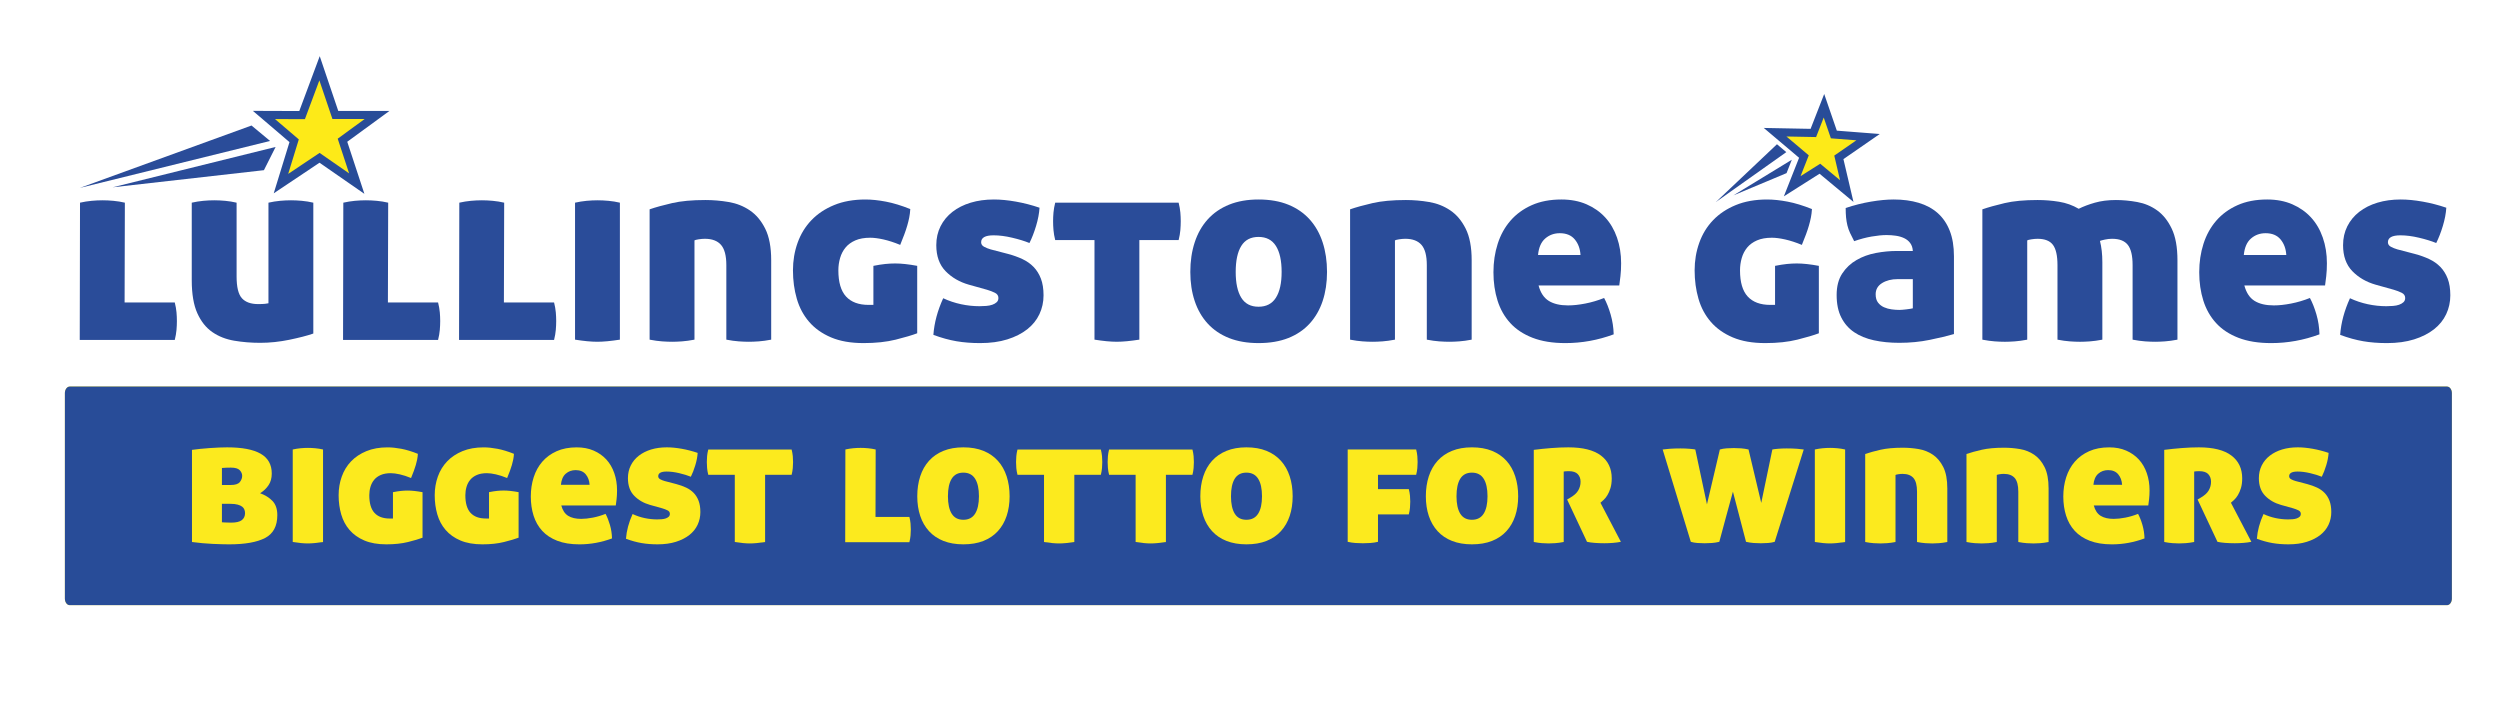 <?xml version="1.0" encoding="utf-8"?>
<!-- Generator: Adobe Illustrator 16.0.0, SVG Export Plug-In . SVG Version: 6.00 Build 0)  -->
<!DOCTYPE svg PUBLIC "-//W3C//DTD SVG 1.1//EN" "http://www.w3.org/Graphics/SVG/1.1/DTD/svg11.dtd">
<svg version="1.1" id="Layer_1" xmlns="http://www.w3.org/2000/svg" xmlns:xlink="http://www.w3.org/1999/xlink" x="0px" y="0px"
	 width="308.25px" height="89px" viewBox="-48.75 0 308.25 89" enable-background="new -48.75 0 308.25 89" xml:space="preserve">
<g>
	<g>
		<path fill="#FDEA18" d="M253.567,73.804c0,0.444-0.269,0.812-0.595,0.812H-40.155c-0.328,0-0.595-0.367-0.595-0.812V48.471
			c0-0.443,0.267-0.807,0.595-0.807h293.127c0.326,0,0.595,0.363,0.595,0.807V73.804z"/>
		<path fill="#284C98" d="M253.567,73.804c0,0.444-0.269,0.812-0.595,0.812H-40.155c-0.328,0-0.595-0.367-0.595-0.812V48.471
			c0-0.443,0.267-0.807,0.595-0.807h293.127c0.326,0,0.595,0.363,0.595,0.807V73.804z"/>
	</g>
</g>
<g>
	<g>
		<path fill="#FCEA1E" d="M-25.078,55.467c0.295-0.044,0.633-0.083,1.017-0.121c0.383-0.038,0.773-0.07,1.172-0.1
			c0.397-0.029,0.785-0.051,1.16-0.066c0.376-0.015,0.703-0.022,0.983-0.022c1.842,0,3.22,0.261,4.133,0.785
			s1.371,1.337,1.371,2.442c0,0.561-0.129,1.035-0.387,1.426c-0.257,0.39-0.607,0.726-1.05,1.005
			c0.619,0.222,1.128,0.539,1.525,0.951c0.398,0.414,0.597,0.995,0.597,1.746c0,1.357-0.501,2.296-1.503,2.818
			c-1.002,0.523-2.483,0.786-4.443,0.786c-0.516,0-1.19-0.02-2.022-0.056c-0.833-0.037-1.684-0.115-2.553-0.232V55.467z
			 M-21.387,59.8h1.083c0.56,0,0.936-0.122,1.127-0.364c0.191-0.244,0.287-0.498,0.287-0.763c0-0.25-0.099-0.483-0.298-0.696
			c-0.199-0.214-0.563-0.32-1.094-0.32c-0.163,0-0.351,0.003-0.563,0.01c-0.214,0.008-0.395,0.019-0.542,0.034V59.8z
			 M-21.387,62.121v2.276c0.044,0,0.163,0.008,0.354,0.022c0.191,0.015,0.449,0.022,0.773,0.022c0.619,0,1.061-0.102,1.326-0.309
			s0.398-0.495,0.398-0.862c0-0.147-0.026-0.292-0.078-0.431c-0.052-0.141-0.144-0.263-0.276-0.366
			c-0.132-0.102-0.317-0.188-0.552-0.254c-0.236-0.066-0.545-0.099-0.928-0.099H-21.387z"/>
		<path fill="#FCEA1E" d="M-8.92,66.829c-0.384,0.059-0.729,0.103-1.039,0.132c-0.31,0.03-0.589,0.044-0.84,0.044
			c-0.25,0-0.53-0.014-0.84-0.044c-0.309-0.029-0.648-0.073-1.017-0.132V55.423c0.324-0.073,0.644-0.124,0.961-0.154
			c0.316-0.029,0.623-0.044,0.917-0.044c0.28,0,0.582,0.015,0.907,0.044c0.324,0.03,0.641,0.082,0.951,0.154V66.829z"/>
		<path fill="#FCEA1E" d="M-1.119,67.117c-1.061,0-1.964-0.159-2.708-0.476c-0.744-0.316-1.352-0.747-1.823-1.293
			c-0.472-0.545-0.814-1.186-1.028-1.923c-0.213-0.736-0.32-1.525-0.32-2.364c0-0.812,0.129-1.578,0.387-2.299
			c0.257-0.722,0.641-1.349,1.149-1.879c0.508-0.53,1.138-0.95,1.89-1.259c0.751-0.31,1.621-0.464,2.608-0.464
			c0.516,0,1.083,0.06,1.702,0.177c0.619,0.118,1.296,0.325,2.034,0.619c-0.015,0.25-0.044,0.486-0.088,0.708
			c-0.044,0.22-0.099,0.446-0.166,0.674c-0.066,0.229-0.147,0.471-0.243,0.729c-0.096,0.258-0.209,0.549-0.342,0.873
			c-0.501-0.206-0.965-0.356-1.392-0.453c-0.428-0.095-0.796-0.144-1.106-0.144c-0.486,0-0.899,0.074-1.238,0.222
			s-0.611,0.346-0.817,0.597c-0.207,0.251-0.357,0.541-0.454,0.873c-0.096,0.332-0.143,0.674-0.143,1.028
			c0,0.986,0.213,1.712,0.641,2.176c0.427,0.464,1.053,0.696,1.879,0.696h0.398v-3.249c0.368-0.075,0.696-0.125,0.983-0.156
			c0.287-0.029,0.563-0.044,0.829-0.044c0.516,0,1.128,0.067,1.835,0.2v5.614c-0.427,0.163-1.024,0.339-1.79,0.531
			C0.79,67.021-0.102,67.117-1.119,67.117z"/>
		<path fill="#FCEA1E" d="M10.729,67.117c-1.061,0-1.963-0.159-2.708-0.476c-0.744-0.316-1.352-0.747-1.823-1.293
			c-0.472-0.545-0.814-1.186-1.028-1.923c-0.214-0.736-0.32-1.525-0.32-2.364c0-0.812,0.129-1.578,0.386-2.299
			c0.258-0.722,0.642-1.349,1.15-1.879c0.508-0.53,1.138-0.95,1.89-1.259c0.751-0.31,1.621-0.464,2.608-0.464
			c0.515,0,1.083,0.06,1.702,0.177c0.619,0.118,1.296,0.325,2.033,0.619c-0.015,0.25-0.044,0.486-0.088,0.708
			c-0.044,0.22-0.099,0.446-0.166,0.674s-0.147,0.471-0.243,0.729c-0.096,0.258-0.209,0.549-0.343,0.873
			c-0.5-0.206-0.965-0.356-1.392-0.453c-0.428-0.095-0.796-0.144-1.105-0.144c-0.486,0-0.899,0.074-1.238,0.222
			s-0.612,0.346-0.818,0.597C9.019,59.41,8.868,59.7,8.772,60.032c-0.096,0.332-0.144,0.674-0.144,1.028
			c0,0.986,0.213,1.712,0.641,2.176c0.427,0.464,1.053,0.696,1.879,0.696h0.397v-3.249c0.369-0.075,0.696-0.125,0.984-0.156
			c0.287-0.029,0.563-0.044,0.829-0.044c0.516,0,1.127,0.067,1.835,0.2v5.614c-0.428,0.163-1.024,0.339-1.791,0.531
			C12.637,67.021,11.746,67.117,10.729,67.117z"/>
		<path fill="#FCEA1E" d="M20.455,62.32c0.162,0.604,0.445,1.032,0.851,1.282c0.405,0.251,0.939,0.375,1.603,0.375
			c0.427,0,0.906-0.051,1.437-0.154c0.53-0.104,1.053-0.258,1.569-0.464c0.206,0.383,0.387,0.84,0.542,1.371
			c0.155,0.531,0.24,1.083,0.254,1.658c-1.312,0.486-2.652,0.73-4.023,0.73c-1.061,0-1.971-0.148-2.729-0.442
			c-0.759-0.294-1.378-0.703-1.857-1.227c-0.479-0.523-0.833-1.146-1.061-1.868c-0.229-0.722-0.342-1.511-0.342-2.365
			c0-0.84,0.118-1.628,0.354-2.366c0.236-0.737,0.589-1.377,1.061-1.923c0.472-0.544,1.061-0.976,1.768-1.293
			c0.708-0.317,1.533-0.475,2.476-0.475c0.781,0,1.477,0.132,2.089,0.398c0.611,0.265,1.131,0.629,1.559,1.093
			c0.427,0.464,0.754,1.025,0.983,1.681c0.229,0.656,0.343,1.366,0.343,2.132c0,0.398-0.019,0.755-0.055,1.072
			c-0.037,0.317-0.07,0.578-0.1,0.785H20.455z M22.223,57.965c-0.472,0-0.877,0.147-1.216,0.442
			c-0.339,0.295-0.538,0.752-0.597,1.371h3.537c-0.029-0.515-0.188-0.947-0.475-1.293C23.184,58.139,22.768,57.965,22.223,57.965z"
			/>
		<path fill="#FCEA1E" d="M34.644,59.689c0.442,0.119,0.843,0.261,1.204,0.431c0.361,0.169,0.671,0.387,0.929,0.652
			s0.46,0.59,0.608,0.973c0.146,0.383,0.22,0.847,0.22,1.393c0,0.559-0.114,1.083-0.342,1.569c-0.229,0.486-0.567,0.907-1.017,1.259
			c-0.45,0.354-1.002,0.634-1.658,0.84s-1.411,0.31-2.266,0.31c-0.707,0-1.362-0.052-1.967-0.156
			c-0.604-0.103-1.245-0.279-1.923-0.53c0.074-1.001,0.346-2.019,0.817-3.05c0.472,0.222,0.965,0.387,1.481,0.498
			c0.516,0.11,1.031,0.165,1.547,0.165c0.177,0,0.361-0.007,0.552-0.022c0.192-0.014,0.361-0.047,0.509-0.099
			c0.146-0.052,0.269-0.122,0.364-0.21s0.144-0.207,0.144-0.354c0-0.191-0.096-0.335-0.288-0.431
			c-0.191-0.096-0.413-0.181-0.663-0.254l-1.503-0.42c-0.781-0.222-1.429-0.597-1.945-1.127s-0.773-1.252-0.773-2.167
			c0-0.574,0.118-1.097,0.353-1.569c0.236-0.471,0.568-0.873,0.995-1.205c0.427-0.331,0.932-0.585,1.514-0.763
			c0.582-0.176,1.227-0.265,1.935-0.265c0.56,0,1.171,0.06,1.834,0.177c0.663,0.118,1.318,0.288,1.967,0.508
			c-0.03,0.472-0.125,0.976-0.288,1.515c-0.162,0.538-0.346,1.013-0.552,1.425c-0.398-0.163-0.877-0.31-1.437-0.442
			s-1.076-0.198-1.547-0.198c-0.693,0-1.039,0.191-1.039,0.574c0,0.163,0.081,0.287,0.243,0.376c0.162,0.088,0.346,0.162,0.552,0.22
			L34.644,59.689z"/>
		<path fill="#FCEA1E" d="M41.85,58.541h-3.271c-0.074-0.295-0.121-0.571-0.144-0.83c-0.022-0.258-0.033-0.504-0.033-0.741
			c0-0.234,0.011-0.478,0.033-0.729c0.022-0.25,0.07-0.522,0.144-0.818h10.278c0.073,0.296,0.121,0.568,0.144,0.818
			c0.022,0.251,0.033,0.495,0.033,0.729c0,0.237-0.011,0.483-0.033,0.741c-0.022,0.259-0.07,0.535-0.144,0.83h-3.271v8.289
			c-0.383,0.059-0.729,0.103-1.039,0.132c-0.31,0.03-0.59,0.044-0.84,0.044s-0.53-0.014-0.84-0.044
			c-0.309-0.029-0.649-0.073-1.017-0.132V58.541z"/>
		<path fill="#FCEA1E" d="M59.2,63.734h4.177c0.074,0.295,0.122,0.568,0.144,0.817c0.022,0.25,0.033,0.494,0.033,0.73
			c0,0.235-0.011,0.483-0.033,0.74c-0.022,0.258-0.07,0.534-0.144,0.829h-7.913l0.022-11.428c0.324-0.073,0.644-0.124,0.961-0.154
			c0.317-0.029,0.622-0.044,0.917-0.044c0.28,0,0.582,0.015,0.907,0.044c0.324,0.03,0.641,0.082,0.95,0.154L59.2,63.734z"/>
		<path fill="#FCEA1E" d="M64.35,61.193c0-0.898,0.121-1.72,0.364-2.465c0.243-0.744,0.604-1.381,1.083-1.912
			c0.479-0.531,1.073-0.939,1.779-1.227c0.708-0.287,1.526-0.431,2.454-0.431c0.943,0,1.769,0.144,2.476,0.431
			c0.708,0.288,1.301,0.696,1.779,1.227c0.479,0.53,0.84,1.167,1.083,1.912c0.243,0.745,0.365,1.567,0.365,2.465
			c0,0.884-0.122,1.691-0.365,2.42c-0.243,0.73-0.604,1.355-1.083,1.879c-0.479,0.523-1.072,0.925-1.779,1.205
			c-0.707,0.28-1.532,0.42-2.476,0.42c-0.928,0-1.746-0.141-2.454-0.42c-0.707-0.279-1.3-0.681-1.779-1.205
			c-0.479-0.523-0.84-1.149-1.083-1.879C64.471,62.884,64.35,62.077,64.35,61.193z M71.954,61.193c0-0.944-0.158-1.666-0.475-2.166
			c-0.317-0.501-0.8-0.752-1.448-0.752c-0.648,0-1.127,0.25-1.437,0.752c-0.31,0.5-0.464,1.222-0.464,2.166
			c0,0.928,0.154,1.643,0.464,2.144c0.31,0.501,0.789,0.752,1.437,0.752c0.648,0,1.131-0.25,1.448-0.752
			C71.795,62.836,71.954,62.121,71.954,61.193z"/>
		<path fill="#FCEA1E" d="M79.977,58.541h-3.271c-0.074-0.295-0.122-0.571-0.144-0.83c-0.022-0.258-0.033-0.504-0.033-0.741
			c0-0.234,0.011-0.478,0.033-0.729c0.022-0.25,0.07-0.522,0.144-0.818h10.278c0.073,0.296,0.121,0.568,0.143,0.818
			c0.022,0.251,0.033,0.495,0.033,0.729c0,0.237-0.011,0.483-0.033,0.741c-0.022,0.259-0.07,0.535-0.143,0.83h-3.271v8.289
			c-0.384,0.059-0.729,0.103-1.039,0.132c-0.31,0.03-0.589,0.044-0.84,0.044c-0.251,0-0.531-0.014-0.84-0.044
			c-0.31-0.029-0.649-0.073-1.017-0.132V58.541z"/>
		<path fill="#FCEA1E" d="M91.271,58.541H88c-0.074-0.295-0.122-0.571-0.144-0.83c-0.022-0.258-0.033-0.504-0.033-0.741
			c0-0.234,0.011-0.478,0.033-0.729c0.022-0.25,0.07-0.522,0.144-0.818h10.278c0.073,0.296,0.122,0.568,0.144,0.818
			c0.022,0.251,0.033,0.495,0.033,0.729c0,0.237-0.011,0.483-0.033,0.741c-0.022,0.259-0.07,0.535-0.144,0.83h-3.271v8.289
			c-0.384,0.059-0.729,0.103-1.039,0.132c-0.31,0.03-0.589,0.044-0.84,0.044c-0.25,0-0.53-0.014-0.839-0.044
			c-0.31-0.029-0.649-0.073-1.017-0.132V58.541z"/>
		<path fill="#FCEA1E" d="M99.251,61.193c0-0.898,0.122-1.72,0.365-2.465c0.243-0.744,0.604-1.381,1.083-1.912
			c0.479-0.531,1.072-0.939,1.779-1.227c0.707-0.287,1.525-0.431,2.454-0.431c0.943,0,1.768,0.144,2.476,0.431
			c0.707,0.288,1.3,0.696,1.779,1.227c0.478,0.53,0.839,1.167,1.083,1.912c0.243,0.745,0.364,1.567,0.364,2.465
			c0,0.884-0.122,1.691-0.364,2.42c-0.244,0.73-0.605,1.355-1.083,1.879c-0.479,0.523-1.072,0.925-1.779,1.205
			c-0.708,0.28-1.533,0.42-2.476,0.42c-0.928,0-1.747-0.141-2.454-0.42c-0.707-0.279-1.301-0.681-1.779-1.205
			c-0.479-0.523-0.84-1.149-1.083-1.879C99.373,62.884,99.251,62.077,99.251,61.193z M106.854,61.193
			c0-0.944-0.158-1.666-0.475-2.166c-0.317-0.501-0.8-0.752-1.448-0.752c-0.648,0-1.127,0.25-1.437,0.752
			c-0.31,0.5-0.464,1.222-0.464,2.166c0,0.928,0.154,1.643,0.464,2.144c0.31,0.501,0.789,0.752,1.437,0.752
			c0.648,0,1.131-0.25,1.448-0.752C106.696,62.836,106.854,62.121,106.854,61.193z"/>
		<path fill="#FCEA1E" d="M121.156,63.425v3.382c-0.31,0.073-0.627,0.122-0.951,0.144c-0.325,0.022-0.626,0.033-0.906,0.033
			c-0.295,0-0.602-0.011-0.917-0.033c-0.318-0.022-0.639-0.071-0.962-0.144V55.423h8.444c0.073,0.296,0.122,0.568,0.144,0.818
			c0.022,0.251,0.033,0.495,0.033,0.729c0,0.237-0.011,0.483-0.033,0.741c-0.022,0.259-0.071,0.535-0.144,0.83h-4.708v1.768h3.801
			c0.073,0.295,0.122,0.568,0.144,0.818c0.022,0.251,0.033,0.493,0.033,0.729c0,0.235-0.01,0.483-0.033,0.74
			c-0.022,0.258-0.07,0.534-0.144,0.829H121.156z"/>
		<path fill="#FCEA1E" d="M127.057,61.193c0-0.898,0.122-1.72,0.364-2.465c0.244-0.744,0.605-1.381,1.083-1.912
			c0.479-0.531,1.072-0.939,1.779-1.227c0.708-0.287,1.526-0.431,2.453-0.431c0.944,0,1.77,0.144,2.477,0.431
			c0.708,0.288,1.301,0.696,1.779,1.227c0.479,0.53,0.84,1.167,1.082,1.912c0.244,0.745,0.366,1.567,0.366,2.465
			c0,0.884-0.122,1.691-0.366,2.42c-0.242,0.73-0.604,1.355-1.082,1.879s-1.071,0.925-1.779,1.205
			c-0.707,0.28-1.532,0.42-2.477,0.42c-0.927,0-1.745-0.141-2.453-0.42c-0.707-0.279-1.3-0.681-1.779-1.205
			c-0.478-0.523-0.839-1.149-1.083-1.879C127.178,62.884,127.057,62.077,127.057,61.193z M134.66,61.193
			c0-0.944-0.158-1.666-0.475-2.166c-0.317-0.501-0.8-0.752-1.449-0.752c-0.647,0-1.127,0.25-1.437,0.752
			c-0.309,0.5-0.463,1.222-0.463,2.166c0,0.928,0.154,1.643,0.463,2.144c0.31,0.501,0.789,0.752,1.437,0.752
			c0.649,0,1.132-0.25,1.449-0.752C134.502,62.836,134.66,62.121,134.66,61.193z"/>
		<path fill="#FCEA1E" d="M140.362,55.467c0.693-0.088,1.411-0.162,2.155-0.221s1.447-0.088,2.111-0.088
			c1.783,0,3.12,0.335,4.012,1.005c0.891,0.671,1.337,1.611,1.337,2.818c0,0.458-0.052,0.855-0.154,1.194
			c-0.104,0.339-0.229,0.63-0.376,0.873c-0.147,0.244-0.302,0.438-0.465,0.586c-0.162,0.147-0.295,0.265-0.398,0.353l2.521,4.819
			c-0.295,0.058-0.622,0.104-0.983,0.132c-0.361,0.029-0.711,0.044-1.051,0.044c-0.411,0-0.81-0.015-1.192-0.044
			c-0.384-0.029-0.7-0.074-0.951-0.132l-2.453-5.216l0.31-0.178c0.516-0.295,0.869-0.607,1.061-0.939
			c0.192-0.332,0.288-0.688,0.288-1.072c0-0.383-0.114-0.696-0.344-0.939c-0.229-0.244-0.593-0.365-1.093-0.365
			c-0.281,0-0.494,0.014-0.642,0.044v8.687c-0.384,0.073-0.729,0.122-1.039,0.144c-0.309,0.022-0.582,0.033-0.817,0.033
			c-0.251,0-0.523-0.011-0.818-0.033s-0.634-0.071-1.017-0.144V55.467z"/>
		<path fill="#FCEA1E" d="M168.411,62.01l1.37-6.587c0.117-0.029,0.347-0.058,0.686-0.088c0.339-0.029,0.699-0.044,1.084-0.044
			c0.484,0,0.917,0.015,1.293,0.044c0.375,0.03,0.644,0.059,0.807,0.088l-3.581,11.384c-0.251,0.073-0.523,0.122-0.818,0.144
			s-0.589,0.033-0.884,0.033s-0.594-0.011-0.896-0.033s-0.615-0.071-0.938-0.144l-1.615-6.188c-0.279,0.986-0.563,2.025-0.851,3.116
			c-0.286,1.091-0.563,2.115-0.828,3.072c-0.311,0.073-0.615,0.122-0.917,0.144c-0.303,0.022-0.602,0.033-0.896,0.033
			s-0.588-0.011-0.883-0.033s-0.567-0.071-0.818-0.144l-3.47-11.384c0.162-0.029,0.445-0.058,0.852-0.088
			c0.404-0.029,0.85-0.044,1.337-0.044c0.383,0,0.754,0.015,1.115,0.044c0.361,0.03,0.6,0.059,0.719,0.088l1.437,6.765l1.591-6.765
			c0.251-0.073,0.527-0.121,0.829-0.143s0.602-0.034,0.896-0.034c0.293,0,0.593,0.012,0.895,0.034s0.608,0.07,0.917,0.143
			L168.411,62.01z"/>
		<path fill="#FCEA1E" d="M178.756,66.829c-0.383,0.059-0.73,0.103-1.039,0.132c-0.31,0.03-0.59,0.044-0.84,0.044
			c-0.251,0-0.53-0.014-0.841-0.044c-0.309-0.029-0.647-0.073-1.017-0.132V55.423c0.325-0.073,0.646-0.124,0.962-0.154
			c0.317-0.029,0.622-0.044,0.917-0.044c0.28,0,0.583,0.015,0.907,0.044c0.323,0.03,0.641,0.082,0.95,0.154V66.829z"/>
		<path fill="#FCEA1E" d="M185.873,55.203c0.647,0,1.297,0.056,1.944,0.166c0.648,0.11,1.234,0.342,1.757,0.696
			c0.523,0.353,0.951,0.861,1.283,1.525c0.331,0.663,0.496,1.539,0.496,2.63v6.609c-0.383,0.073-0.729,0.122-1.039,0.144
			c-0.309,0.022-0.581,0.033-0.816,0.033c-0.251,0-0.53-0.011-0.841-0.033c-0.309-0.022-0.655-0.071-1.038-0.144v-6.211
			c0-0.781-0.147-1.341-0.442-1.681c-0.295-0.339-0.744-0.508-1.348-0.508c-0.163,0-0.336,0.015-0.521,0.044
			c-0.185,0.03-0.298,0.059-0.342,0.089v8.267c-0.383,0.073-0.73,0.122-1.039,0.144c-0.31,0.022-0.583,0.033-0.818,0.033
			c-0.251,0-0.53-0.011-0.839-0.033c-0.31-0.022-0.657-0.071-1.04-0.144V55.976c0.517-0.176,1.142-0.35,1.879-0.519
			S184.767,55.203,185.873,55.203z"/>
		<path fill="#FCEA1E" d="M198.36,55.203c0.647,0,1.297,0.056,1.944,0.166c0.648,0.11,1.235,0.342,1.757,0.696
			c0.523,0.353,0.951,0.861,1.283,1.525c0.332,0.663,0.496,1.539,0.496,2.63v6.609c-0.383,0.073-0.729,0.122-1.038,0.144
			c-0.309,0.022-0.582,0.033-0.817,0.033c-0.251,0-0.53-0.011-0.841-0.033c-0.309-0.022-0.655-0.071-1.038-0.144v-6.211
			c0-0.781-0.147-1.341-0.442-1.681c-0.295-0.339-0.744-0.508-1.348-0.508c-0.162,0-0.335,0.015-0.52,0.044
			c-0.185,0.03-0.299,0.059-0.343,0.089v8.267c-0.383,0.073-0.73,0.122-1.039,0.144c-0.31,0.022-0.582,0.033-0.818,0.033
			c-0.25,0-0.53-0.011-0.839-0.033c-0.31-0.022-0.657-0.071-1.04-0.144V55.976c0.517-0.176,1.143-0.35,1.879-0.519
			C196.334,55.287,197.255,55.203,198.36,55.203z"/>
		<path fill="#FCEA1E" d="M209.412,62.32c0.162,0.604,0.446,1.032,0.851,1.282c0.405,0.251,0.939,0.375,1.604,0.375
			c0.427,0,0.905-0.051,1.436-0.154c0.531-0.104,1.054-0.258,1.57-0.464c0.205,0.383,0.387,0.84,0.541,1.371
			c0.154,0.531,0.239,1.083,0.254,1.658c-1.312,0.486-2.652,0.73-4.022,0.73c-1.061,0-1.971-0.148-2.73-0.442
			c-0.759-0.294-1.377-0.703-1.855-1.227c-0.479-0.523-0.833-1.146-1.061-1.868c-0.229-0.722-0.344-1.511-0.344-2.365
			c0-0.84,0.118-1.628,0.354-2.366c0.236-0.737,0.59-1.377,1.062-1.923c0.471-0.544,1.061-0.976,1.769-1.293
			c0.707-0.317,1.532-0.475,2.476-0.475c0.78,0,1.477,0.132,2.088,0.398c0.612,0.265,1.131,0.629,1.559,1.093
			s0.755,1.025,0.983,1.681s0.343,1.366,0.343,2.132c0,0.398-0.019,0.755-0.055,1.072c-0.037,0.317-0.071,0.578-0.1,0.785H209.412z
			 M211.18,57.965c-0.471,0-0.876,0.147-1.215,0.442s-0.538,0.752-0.597,1.371h3.536c-0.029-0.515-0.188-0.947-0.476-1.293
			C212.143,58.139,211.726,57.965,211.18,57.965z"/>
		<path fill="#FCEA1E" d="M218.098,55.467c0.693-0.088,1.411-0.162,2.155-0.221s1.448-0.088,2.111-0.088
			c1.782,0,3.12,0.335,4.011,1.005c0.892,0.671,1.338,1.611,1.338,2.818c0,0.458-0.052,0.855-0.154,1.194
			c-0.104,0.339-0.229,0.63-0.377,0.873c-0.146,0.244-0.302,0.438-0.464,0.586c-0.161,0.147-0.295,0.265-0.396,0.353l2.52,4.819
			c-0.295,0.058-0.623,0.104-0.984,0.132c-0.361,0.029-0.71,0.044-1.049,0.044c-0.414,0-0.812-0.015-1.194-0.044
			c-0.384-0.029-0.7-0.074-0.951-0.132l-2.452-5.216l0.309-0.178c0.516-0.295,0.869-0.607,1.061-0.939s0.288-0.688,0.288-1.072
			c0-0.383-0.115-0.696-0.343-0.939c-0.229-0.244-0.594-0.365-1.094-0.365c-0.28,0-0.493,0.014-0.641,0.044v8.687
			c-0.385,0.073-0.73,0.122-1.039,0.144c-0.31,0.022-0.583,0.033-0.818,0.033c-0.251,0-0.523-0.011-0.818-0.033
			s-0.634-0.071-1.017-0.144V55.467z"/>
		<path fill="#FCEA1E" d="M235.736,59.689c0.442,0.119,0.844,0.261,1.205,0.431c0.36,0.169,0.67,0.387,0.928,0.652
			s0.461,0.59,0.608,0.973s0.221,0.847,0.221,1.393c0,0.559-0.114,1.083-0.343,1.569s-0.567,0.907-1.017,1.259
			c-0.449,0.354-1.003,0.634-1.657,0.84c-0.656,0.207-1.411,0.31-2.266,0.31c-0.708,0-1.363-0.052-1.968-0.156
			c-0.604-0.103-1.245-0.279-1.923-0.53c0.073-1.001,0.346-2.019,0.818-3.05c0.471,0.222,0.965,0.387,1.481,0.498
			c0.515,0.11,1.03,0.165,1.547,0.165c0.177,0,0.36-0.007,0.553-0.022c0.191-0.014,0.36-0.047,0.508-0.099
			c0.147-0.052,0.269-0.122,0.364-0.21s0.145-0.207,0.145-0.354c0-0.191-0.097-0.335-0.288-0.431
			c-0.191-0.096-0.412-0.181-0.663-0.254l-1.503-0.42c-0.781-0.222-1.43-0.597-1.945-1.127c-0.515-0.53-0.772-1.252-0.772-2.167
			c0-0.574,0.117-1.097,0.353-1.569c0.235-0.471,0.567-0.873,0.995-1.205c0.427-0.331,0.932-0.585,1.515-0.763
			c0.581-0.176,1.227-0.265,1.934-0.265c0.56,0,1.171,0.06,1.835,0.177c0.662,0.118,1.318,0.288,1.967,0.508
			c-0.03,0.472-0.125,0.976-0.288,1.515c-0.162,0.538-0.346,1.013-0.552,1.425c-0.398-0.163-0.878-0.31-1.438-0.442
			c-0.561-0.132-1.075-0.198-1.547-0.198c-0.693,0-1.039,0.191-1.039,0.574c0,0.163,0.082,0.287,0.243,0.376
			c0.162,0.088,0.347,0.162,0.552,0.22L235.736,59.689z"/>
	</g>
</g>
<g>
	<g>
		<path fill="#2A4C99" d="M-33.387,37.296h6.186c0.109,0.437,0.18,0.84,0.213,1.21c0.033,0.372,0.049,0.731,0.049,1.081
			c0,0.35-0.016,0.715-0.049,1.097s-0.104,0.791-0.213,1.227h-11.717l0.033-16.921c0.479-0.108,0.954-0.185,1.423-0.229
			c0.469-0.043,0.922-0.065,1.358-0.065c0.415,0,0.862,0.022,1.342,0.065c0.48,0.044,0.95,0.121,1.408,0.229L-33.387,37.296z"/>
		<path fill="#2A4C99" d="M-10.117,41.125c-0.372,0.131-0.813,0.262-1.326,0.394c-0.513,0.13-1.058,0.256-1.636,0.376
			c-0.579,0.12-1.173,0.212-1.784,0.278c-0.611,0.065-1.21,0.098-1.8,0.098c-1.113,0-2.182-0.087-3.207-0.261
			c-1.026-0.175-1.926-0.529-2.7-1.064c-0.775-0.534-1.391-1.309-1.849-2.324c-0.458-1.014-0.688-2.372-0.688-4.075V24.99
			c0.48-0.108,0.954-0.185,1.423-0.229c0.469-0.043,0.921-0.065,1.358-0.065c0.415,0,0.862,0.022,1.342,0.065
			c0.48,0.044,0.95,0.121,1.407,0.229v9.099c0,1.309,0.218,2.204,0.655,2.684c0.437,0.48,1.102,0.72,1.997,0.72
			c0.371,0,0.654-0.011,0.851-0.033c0.196-0.021,0.338-0.043,0.425-0.065V24.99c0.479-0.108,0.954-0.185,1.424-0.229
			c0.469-0.043,0.921-0.065,1.358-0.065c0.414,0,0.862,0.022,1.342,0.065c0.479,0.044,0.949,0.121,1.407,0.229V41.125z"/>
		<path fill="#2A4C99" d="M-0.921,37.296h6.186c0.109,0.437,0.18,0.84,0.213,1.21c0.032,0.372,0.049,0.731,0.049,1.081
			c0,0.35-0.017,0.715-0.049,1.097c-0.033,0.382-0.104,0.791-0.213,1.227H-6.452l0.033-16.921c0.479-0.108,0.954-0.185,1.424-0.229
			c0.469-0.043,0.921-0.065,1.358-0.065c0.414,0,0.862,0.022,1.342,0.065c0.48,0.044,0.949,0.121,1.408,0.229L-0.921,37.296z"/>
		<path fill="#2A4C99" d="M13.381,37.296h6.186c0.109,0.437,0.18,0.84,0.213,1.21c0.032,0.372,0.049,0.731,0.049,1.081
			c0,0.35-0.017,0.715-0.049,1.097c-0.033,0.382-0.104,0.791-0.213,1.227H7.851L7.883,24.99c0.479-0.108,0.954-0.185,1.424-0.229
			c0.469-0.043,0.921-0.065,1.358-0.065c0.414,0,0.862,0.022,1.342,0.065c0.48,0.044,0.949,0.121,1.408,0.229L13.381,37.296z"/>
		<path fill="#2A4C99" d="M27.684,41.878c-0.567,0.087-1.08,0.152-1.538,0.196c-0.458,0.043-0.874,0.065-1.245,0.065
			c-0.371,0-0.785-0.022-1.243-0.065c-0.458-0.044-0.96-0.109-1.506-0.196V24.99c0.48-0.108,0.954-0.185,1.424-0.229
			c0.469-0.043,0.921-0.065,1.358-0.065c0.415,0,0.862,0.022,1.342,0.065c0.48,0.044,0.949,0.121,1.407,0.229V41.878z"/>
		<path fill="#2A4C99" d="M38.222,24.663c0.96,0,1.92,0.082,2.88,0.246c0.96,0.164,1.828,0.507,2.602,1.031
			c0.774,0.523,1.408,1.276,1.898,2.258c0.491,0.982,0.736,2.28,0.736,3.896v9.785c-0.568,0.109-1.08,0.18-1.538,0.212
			c-0.458,0.033-0.863,0.049-1.211,0.049c-0.371,0-0.785-0.016-1.244-0.049c-0.458-0.032-0.971-0.103-1.538-0.212v-9.197
			c0-1.156-0.219-1.985-0.654-2.487c-0.437-0.501-1.102-0.753-1.997-0.753c-0.241,0-0.497,0.022-0.77,0.066
			c-0.272,0.044-0.441,0.087-0.507,0.13v12.241c-0.568,0.109-1.08,0.18-1.538,0.212c-0.458,0.033-0.862,0.049-1.211,0.049
			c-0.372,0-0.786-0.016-1.244-0.049c-0.458-0.032-0.972-0.103-1.539-0.212v-16.07c0.764-0.262,1.69-0.518,2.782-0.769
			C35.222,24.789,36.586,24.663,38.222,24.663z"/>
		<path fill="#2A4C99" d="M57.728,42.303c-1.571,0-2.908-0.234-4.01-0.703c-1.102-0.469-2.002-1.107-2.7-1.914
			c-0.698-0.808-1.205-1.756-1.521-2.848c-0.316-1.09-0.475-2.257-0.475-3.502c0-1.2,0.191-2.334,0.573-3.403
			c0.382-1.069,0.949-1.997,1.702-2.782c0.752-0.785,1.685-1.407,2.798-1.865c1.112-0.458,2.399-0.688,3.861-0.688
			c0.764,0,1.604,0.087,2.521,0.262s1.919,0.48,3.011,0.917c-0.022,0.371-0.065,0.719-0.13,1.047
			c-0.066,0.327-0.147,0.66-0.246,0.998c-0.098,0.339-0.218,0.699-0.36,1.081s-0.311,0.813-0.507,1.292
			c-0.742-0.305-1.429-0.529-2.062-0.671c-0.633-0.142-1.178-0.212-1.636-0.212c-0.72,0-1.332,0.109-1.833,0.327
			c-0.502,0.219-0.905,0.513-1.21,0.884c-0.306,0.372-0.529,0.802-0.671,1.293c-0.142,0.491-0.213,0.998-0.213,1.521
			c0,1.462,0.316,2.536,0.949,3.225c0.633,0.687,1.56,1.031,2.782,1.031h0.589V32.78c0.545-0.109,1.031-0.186,1.457-0.23
			c0.425-0.043,0.834-0.065,1.228-0.065c0.763,0,1.669,0.099,2.716,0.295v8.313c-0.633,0.24-1.517,0.502-2.651,0.786
			C60.553,42.161,59.233,42.303,57.728,42.303z"/>
		<path fill="#2A4C99" d="M75.532,31.307c0.655,0.175,1.249,0.388,1.784,0.639c0.534,0.25,0.993,0.572,1.375,0.965
			c0.381,0.393,0.682,0.873,0.9,1.439c0.217,0.567,0.327,1.255,0.327,2.063c0,0.829-0.169,1.603-0.507,2.324
			c-0.339,0.72-0.84,1.342-1.505,1.865c-0.666,0.523-1.484,0.939-2.455,1.244c-0.972,0.305-2.09,0.457-3.355,0.457
			c-1.047,0-2.019-0.076-2.913-0.229c-0.895-0.153-1.844-0.414-2.847-0.786c0.108-1.483,0.512-2.989,1.21-4.516
			c0.698,0.327,1.429,0.572,2.193,0.736c0.763,0.164,1.527,0.246,2.291,0.246c0.262,0,0.534-0.011,0.818-0.033
			c0.284-0.022,0.535-0.071,0.753-0.147c0.218-0.076,0.398-0.18,0.54-0.311c0.142-0.131,0.213-0.305,0.213-0.523
			c0-0.283-0.142-0.497-0.426-0.638c-0.284-0.142-0.611-0.267-0.981-0.376l-2.226-0.622c-1.157-0.328-2.117-0.885-2.88-1.669
			c-0.764-0.786-1.146-1.855-1.146-3.208c0-0.852,0.174-1.625,0.523-2.324c0.349-0.698,0.84-1.292,1.473-1.784
			c0.633-0.491,1.379-0.868,2.242-1.129c0.862-0.262,1.816-0.393,2.864-0.393c0.829,0,1.734,0.087,2.716,0.262
			s1.953,0.425,2.913,0.753c-0.044,0.698-0.186,1.445-0.426,2.242c-0.24,0.797-0.513,1.5-0.818,2.11
			c-0.589-0.24-1.298-0.458-2.128-0.654c-0.829-0.197-1.593-0.295-2.291-0.295c-1.025,0-1.538,0.284-1.538,0.851
			c0,0.241,0.119,0.426,0.359,0.557c0.24,0.131,0.513,0.24,0.818,0.328L75.532,31.307z"/>
		<path fill="#2A4C99" d="M86.201,29.604h-4.844c-0.109-0.436-0.18-0.845-0.212-1.227c-0.033-0.381-0.049-0.747-0.049-1.096
			s0.016-0.709,0.049-1.08c0.032-0.371,0.103-0.774,0.212-1.211h15.218c0.109,0.437,0.18,0.84,0.213,1.211
			c0.032,0.371,0.048,0.731,0.048,1.08s-0.016,0.715-0.048,1.096c-0.033,0.382-0.104,0.791-0.213,1.227h-4.843v12.273
			c-0.567,0.087-1.08,0.152-1.539,0.196c-0.458,0.043-0.873,0.065-1.244,0.065s-0.786-0.022-1.244-0.065
			c-0.458-0.044-0.96-0.109-1.505-0.196V29.604z"/>
		<path fill="#2A4C99" d="M98.016,33.532c0-1.33,0.18-2.547,0.541-3.649c0.36-1.102,0.894-2.045,1.603-2.831
			c0.709-0.785,1.587-1.391,2.635-1.816c1.048-0.425,2.258-0.638,3.633-0.638c1.396,0,2.619,0.213,3.666,0.638
			c1.048,0.425,1.926,1.031,2.635,1.816c0.709,0.786,1.244,1.729,1.604,2.831c0.36,1.102,0.54,2.319,0.54,3.649
			c0,1.309-0.18,2.503-0.54,3.584s-0.895,2.008-1.604,2.782c-0.709,0.774-1.586,1.37-2.635,1.784
			c-1.047,0.413-2.269,0.621-3.666,0.621c-1.375,0-2.585-0.208-3.633-0.621c-1.047-0.415-1.925-1.01-2.635-1.784
			c-0.709-0.774-1.243-1.702-1.603-2.782C98.195,36.035,98.016,34.841,98.016,33.532z M109.275,33.532
			c0-1.396-0.236-2.465-0.705-3.207c-0.469-0.742-1.184-1.113-2.144-1.113c-0.96,0-1.669,0.371-2.127,1.113
			c-0.458,0.742-0.687,1.811-0.687,3.207c0,1.375,0.229,2.434,0.687,3.176c0.458,0.742,1.167,1.112,2.127,1.112
			c0.96,0,1.675-0.37,2.144-1.112C109.04,35.966,109.275,34.907,109.275,33.532z"/>
		<path fill="#2A4C99" d="M124.591,24.663c0.96,0,1.92,0.082,2.879,0.246c0.96,0.164,1.828,0.507,2.603,1.031
			c0.774,0.523,1.408,1.276,1.898,2.258c0.491,0.982,0.736,2.28,0.736,3.896v9.785c-0.567,0.109-1.079,0.18-1.538,0.212
			c-0.458,0.033-0.862,0.049-1.212,0.049c-0.37,0-0.784-0.016-1.243-0.049c-0.458-0.032-0.972-0.103-1.538-0.212v-9.197
			c0-1.156-0.219-1.985-0.655-2.487c-0.438-0.501-1.103-0.753-1.996-0.753c-0.241,0-0.497,0.022-0.77,0.066
			c-0.273,0.044-0.442,0.087-0.507,0.13v12.241c-0.567,0.109-1.081,0.18-1.538,0.212c-0.458,0.033-0.862,0.049-1.212,0.049
			c-0.372,0-0.786-0.016-1.243-0.049c-0.458-0.032-0.971-0.103-1.539-0.212v-16.07c0.764-0.262,1.691-0.518,2.782-0.769
			C121.591,24.789,122.955,24.663,124.591,24.663z"/>
		<path fill="#2A4C99" d="M140.955,35.201c0.239,0.895,0.66,1.528,1.26,1.899c0.6,0.372,1.392,0.556,2.373,0.556
			c0.633,0,1.342-0.076,2.127-0.229c0.785-0.152,1.56-0.382,2.323-0.687c0.307,0.568,0.573,1.243,0.802,2.029
			c0.23,0.786,0.355,1.604,0.378,2.455c-1.943,0.72-3.928,1.079-5.957,1.079c-1.571,0-2.919-0.218-4.042-0.654
			c-1.124-0.436-2.041-1.041-2.75-1.816c-0.709-0.774-1.232-1.696-1.57-2.765c-0.339-1.069-0.507-2.237-0.507-3.502
			c0-1.244,0.174-2.412,0.523-3.502c0.349-1.091,0.872-2.04,1.571-2.848c0.697-0.807,1.57-1.445,2.617-1.915
			c1.048-0.469,2.27-0.704,3.667-0.704c1.155,0,2.187,0.197,3.092,0.589s1.675,0.933,2.308,1.62
			c0.632,0.688,1.117,1.517,1.456,2.487c0.338,0.972,0.507,2.025,0.507,3.159c0,0.588-0.027,1.118-0.081,1.586
			c-0.055,0.47-0.104,0.856-0.147,1.162H140.955z M143.572,28.754c-0.697,0-1.297,0.218-1.799,0.655s-0.797,1.112-0.884,2.029h5.236
			c-0.044-0.764-0.278-1.402-0.703-1.915C144.997,29.01,144.381,28.754,143.572,28.754z"/>
		<path fill="#2A4C99" d="M168.904,42.303c-1.571,0-2.907-0.234-4.009-0.703c-1.103-0.469-2.002-1.107-2.701-1.914
			c-0.698-0.808-1.206-1.756-1.521-2.848c-0.317-1.09-0.475-2.257-0.475-3.502c0-1.2,0.19-2.334,0.573-3.403
			c0.381-1.069,0.948-1.997,1.701-2.782c0.752-0.785,1.686-1.407,2.799-1.865c1.113-0.458,2.4-0.688,3.861-0.688
			c0.764,0,1.604,0.087,2.52,0.262c0.917,0.175,1.92,0.48,3.012,0.917c-0.021,0.371-0.065,0.719-0.131,1.047
			c-0.066,0.327-0.147,0.66-0.246,0.998c-0.098,0.339-0.218,0.699-0.359,1.081s-0.312,0.813-0.508,1.292
			c-0.741-0.305-1.429-0.529-2.061-0.671c-0.634-0.142-1.179-0.212-1.637-0.212c-0.721,0-1.331,0.109-1.833,0.327
			c-0.503,0.219-0.906,0.513-1.212,0.884c-0.305,0.372-0.529,0.802-0.671,1.293c-0.142,0.491-0.212,0.998-0.212,1.521
			c0,1.462,0.315,2.536,0.949,3.225c0.633,0.687,1.56,1.031,2.782,1.031h0.589V32.78c0.545-0.109,1.03-0.186,1.456-0.23
			c0.426-0.043,0.835-0.065,1.227-0.065c0.764,0,1.669,0.099,2.718,0.295v8.313c-0.634,0.24-1.518,0.502-2.651,0.786
			C171.729,42.161,170.409,42.303,168.904,42.303z"/>
		<path fill="#2A4C99" d="M177.708,36.38c0-1.069,0.229-1.953,0.687-2.652c0.459-0.698,1.047-1.253,1.768-1.669
			c0.72-0.414,1.517-0.704,2.389-0.867c0.873-0.164,1.724-0.246,2.554-0.246h1.996c-0.021-0.392-0.131-0.719-0.327-0.982
			c-0.196-0.262-0.447-0.463-0.753-0.605c-0.306-0.142-0.644-0.24-1.015-0.294s-0.752-0.082-1.146-0.082
			c-0.523,0-1.135,0.06-1.833,0.18c-0.698,0.12-1.418,0.311-2.159,0.573c-0.196-0.371-0.366-0.709-0.508-1.015
			c-0.143-0.305-0.251-0.616-0.327-0.933c-0.076-0.315-0.131-0.643-0.164-0.982c-0.032-0.337-0.048-0.725-0.048-1.162
			c1.047-0.349,2.089-0.61,3.125-0.785c1.035-0.175,1.969-0.262,2.799-0.262c1.134,0,2.16,0.137,3.075,0.409
			c0.917,0.273,1.697,0.693,2.34,1.26c0.645,0.567,1.141,1.292,1.489,2.176c0.35,0.884,0.523,1.937,0.523,3.159v9.589
			c-0.828,0.24-1.832,0.479-3.011,0.72c-1.178,0.24-2.421,0.36-3.73,0.36c-1.135,0-2.176-0.104-3.125-0.311
			c-0.95-0.207-1.764-0.54-2.438-0.998c-0.677-0.458-1.206-1.063-1.588-1.817C177.898,38.393,177.708,37.471,177.708,36.38z
			 M185.432,38.213c0.196,0,0.479-0.022,0.852-0.066c0.37-0.043,0.643-0.087,0.817-0.131v-3.6h-1.866
			c-0.764,0-1.406,0.164-1.93,0.491s-0.786,0.785-0.786,1.374c0,0.437,0.099,0.78,0.295,1.031c0.196,0.252,0.442,0.442,0.736,0.573
			c0.294,0.13,0.61,0.218,0.949,0.261C184.837,38.191,185.147,38.213,185.432,38.213z"/>
		<path fill="#2A4C99" d="M202.482,24.663c0.895,0,1.777,0.071,2.65,0.213c0.873,0.142,1.681,0.431,2.423,0.867
			c0.567-0.283,1.232-0.535,1.996-0.753c0.764-0.217,1.625-0.327,2.586-0.327c0.851,0,1.729,0.082,2.635,0.246
			c0.904,0.164,1.723,0.507,2.453,1.031c0.731,0.523,1.332,1.276,1.801,2.258s0.704,2.28,0.704,3.896v9.785
			c-0.567,0.109-1.08,0.18-1.539,0.212c-0.457,0.033-0.862,0.049-1.21,0.049c-0.372,0-0.786-0.016-1.245-0.049
			c-0.457-0.032-0.97-0.103-1.537-0.212v-9.197c0-1.156-0.196-1.985-0.589-2.487c-0.394-0.501-1.036-0.753-1.932-0.753
			c-0.306,0-0.605,0.033-0.9,0.098c-0.294,0.065-0.495,0.12-0.604,0.164c0.196,0.765,0.295,1.637,0.295,2.619v9.557
			c-0.567,0.109-1.081,0.18-1.539,0.212c-0.457,0.033-0.862,0.049-1.211,0.049c-0.371,0-0.785-0.016-1.244-0.049
			c-0.457-0.032-0.97-0.103-1.538-0.212v-9.197c0-1.156-0.186-1.985-0.556-2.487c-0.371-0.501-1.004-0.753-1.898-0.753
			c-0.24,0-0.497,0.022-0.769,0.066c-0.274,0.044-0.442,0.087-0.507,0.13v12.241c-0.569,0.109-1.081,0.18-1.539,0.212
			c-0.459,0.033-0.863,0.049-1.211,0.049c-0.371,0-0.786-0.016-1.244-0.049c-0.457-0.032-0.971-0.103-1.538-0.212v-16.07
			c0.764-0.262,1.68-0.518,2.75-0.769C199.493,24.789,200.846,24.663,202.482,24.663z"/>
		<path fill="#2A4C99" d="M227.979,35.201c0.239,0.895,0.659,1.528,1.259,1.899c0.601,0.372,1.392,0.556,2.374,0.556
			c0.633,0,1.342-0.076,2.127-0.229c0.785-0.152,1.56-0.382,2.324-0.687c0.305,0.568,0.572,1.243,0.802,2.029
			c0.229,0.786,0.354,1.604,0.376,2.455c-1.942,0.72-3.928,1.079-5.956,1.079c-1.572,0-2.919-0.218-4.043-0.654
			c-1.123-0.436-2.04-1.041-2.748-1.816c-0.71-0.774-1.234-1.696-1.572-2.765c-0.337-1.069-0.507-2.237-0.507-3.502
			c0-1.244,0.174-2.412,0.523-3.502s0.873-2.04,1.571-2.848c0.698-0.807,1.57-1.445,2.619-1.915
			c1.047-0.469,2.269-0.704,3.665-0.704c1.156,0,2.187,0.197,3.093,0.589c0.904,0.393,1.674,0.933,2.308,1.62
			c0.633,0.688,1.118,1.517,1.455,2.487c0.34,0.972,0.508,2.025,0.508,3.159c0,0.588-0.026,1.118-0.081,1.586
			c-0.055,0.47-0.104,0.856-0.147,1.162H227.979z M230.597,28.754c-0.698,0-1.299,0.218-1.8,0.655
			c-0.503,0.437-0.798,1.112-0.885,2.029h5.237c-0.045-0.764-0.279-1.402-0.704-1.915C232.02,29.01,231.403,28.754,230.597,28.754z"
			/>
		<path fill="#2A4C99" d="M248.988,31.307c0.655,0.175,1.249,0.388,1.784,0.639c0.535,0.25,0.992,0.572,1.375,0.965
			c0.381,0.393,0.682,0.873,0.9,1.439c0.218,0.567,0.327,1.255,0.327,2.063c0,0.829-0.17,1.603-0.508,2.324
			c-0.339,0.72-0.84,1.342-1.505,1.865c-0.666,0.523-1.484,0.939-2.455,1.244c-0.972,0.305-2.089,0.457-3.354,0.457
			c-1.048,0-2.018-0.076-2.913-0.229c-0.895-0.153-1.844-0.414-2.847-0.786c0.108-1.483,0.512-2.989,1.21-4.516
			c0.698,0.327,1.429,0.572,2.192,0.736s1.527,0.246,2.292,0.246c0.262,0,0.534-0.011,0.817-0.033s0.535-0.071,0.754-0.147
			c0.217-0.076,0.396-0.18,0.539-0.311c0.143-0.131,0.213-0.305,0.213-0.523c0-0.283-0.142-0.497-0.425-0.638
			c-0.284-0.142-0.611-0.267-0.981-0.376l-2.227-0.622c-1.156-0.328-2.116-0.885-2.88-1.669c-0.764-0.786-1.146-1.855-1.146-3.208
			c0-0.852,0.174-1.625,0.523-2.324c0.35-0.698,0.841-1.292,1.473-1.784c0.633-0.491,1.381-0.868,2.243-1.129
			c0.86-0.262,1.816-0.393,2.863-0.393c0.828,0,1.733,0.087,2.716,0.262c0.981,0.175,1.953,0.425,2.913,0.753
			c-0.044,0.698-0.186,1.445-0.426,2.242c-0.24,0.797-0.514,1.5-0.818,2.11c-0.589-0.24-1.298-0.458-2.126-0.654
			c-0.83-0.197-1.594-0.295-2.292-0.295c-1.025,0-1.539,0.284-1.539,0.851c0,0.241,0.12,0.426,0.361,0.557
			c0.239,0.131,0.512,0.24,0.818,0.328L248.988,31.307z"/>
	</g>
</g>
<polygon fill-rule="evenodd" clip-rule="evenodd" fill="#FDEA18" stroke="#284C98" stroke-miterlimit="10" points="174.835,16.393 
	176.145,13.04 177.364,16.583 181.582,16.911 177.98,19.402 178.955,23.56 175.641,20.804 172.228,22.966 173.674,19.304 
	170.122,16.302 "/>
<polygon fill-rule="evenodd" clip-rule="evenodd" fill="#2A4C99" points="162.814,24.913 170.35,17.785 171.501,18.758 "/>
<polyline fill-rule="evenodd" clip-rule="evenodd" fill="#2A4C99" points="172.18,19.696 164.975,24.092 171.532,21.346 "/>
<polygon fill-rule="evenodd" clip-rule="evenodd" fill="#FDEA18" stroke="#284C98" stroke-miterlimit="10" points="-11.502,14.191 
	-16.208,14.174 -12.482,17.355 -14.108,22.639 -9.35,19.458 -4.762,22.639 -6.522,17.29 -2.256,14.174 -7.402,14.174 -9.35,8.417 
	"/>
<polygon fill-rule="evenodd" clip-rule="evenodd" fill="#2A4C99" points="-38.908,23.17 -17.738,15.476 -15.448,17.379 "/>
<polyline fill-rule="evenodd" clip-rule="evenodd" fill="#2A4C99" points="-14.767,18.119 -34.866,23.095 -16.208,20.983 "/>
</svg>
